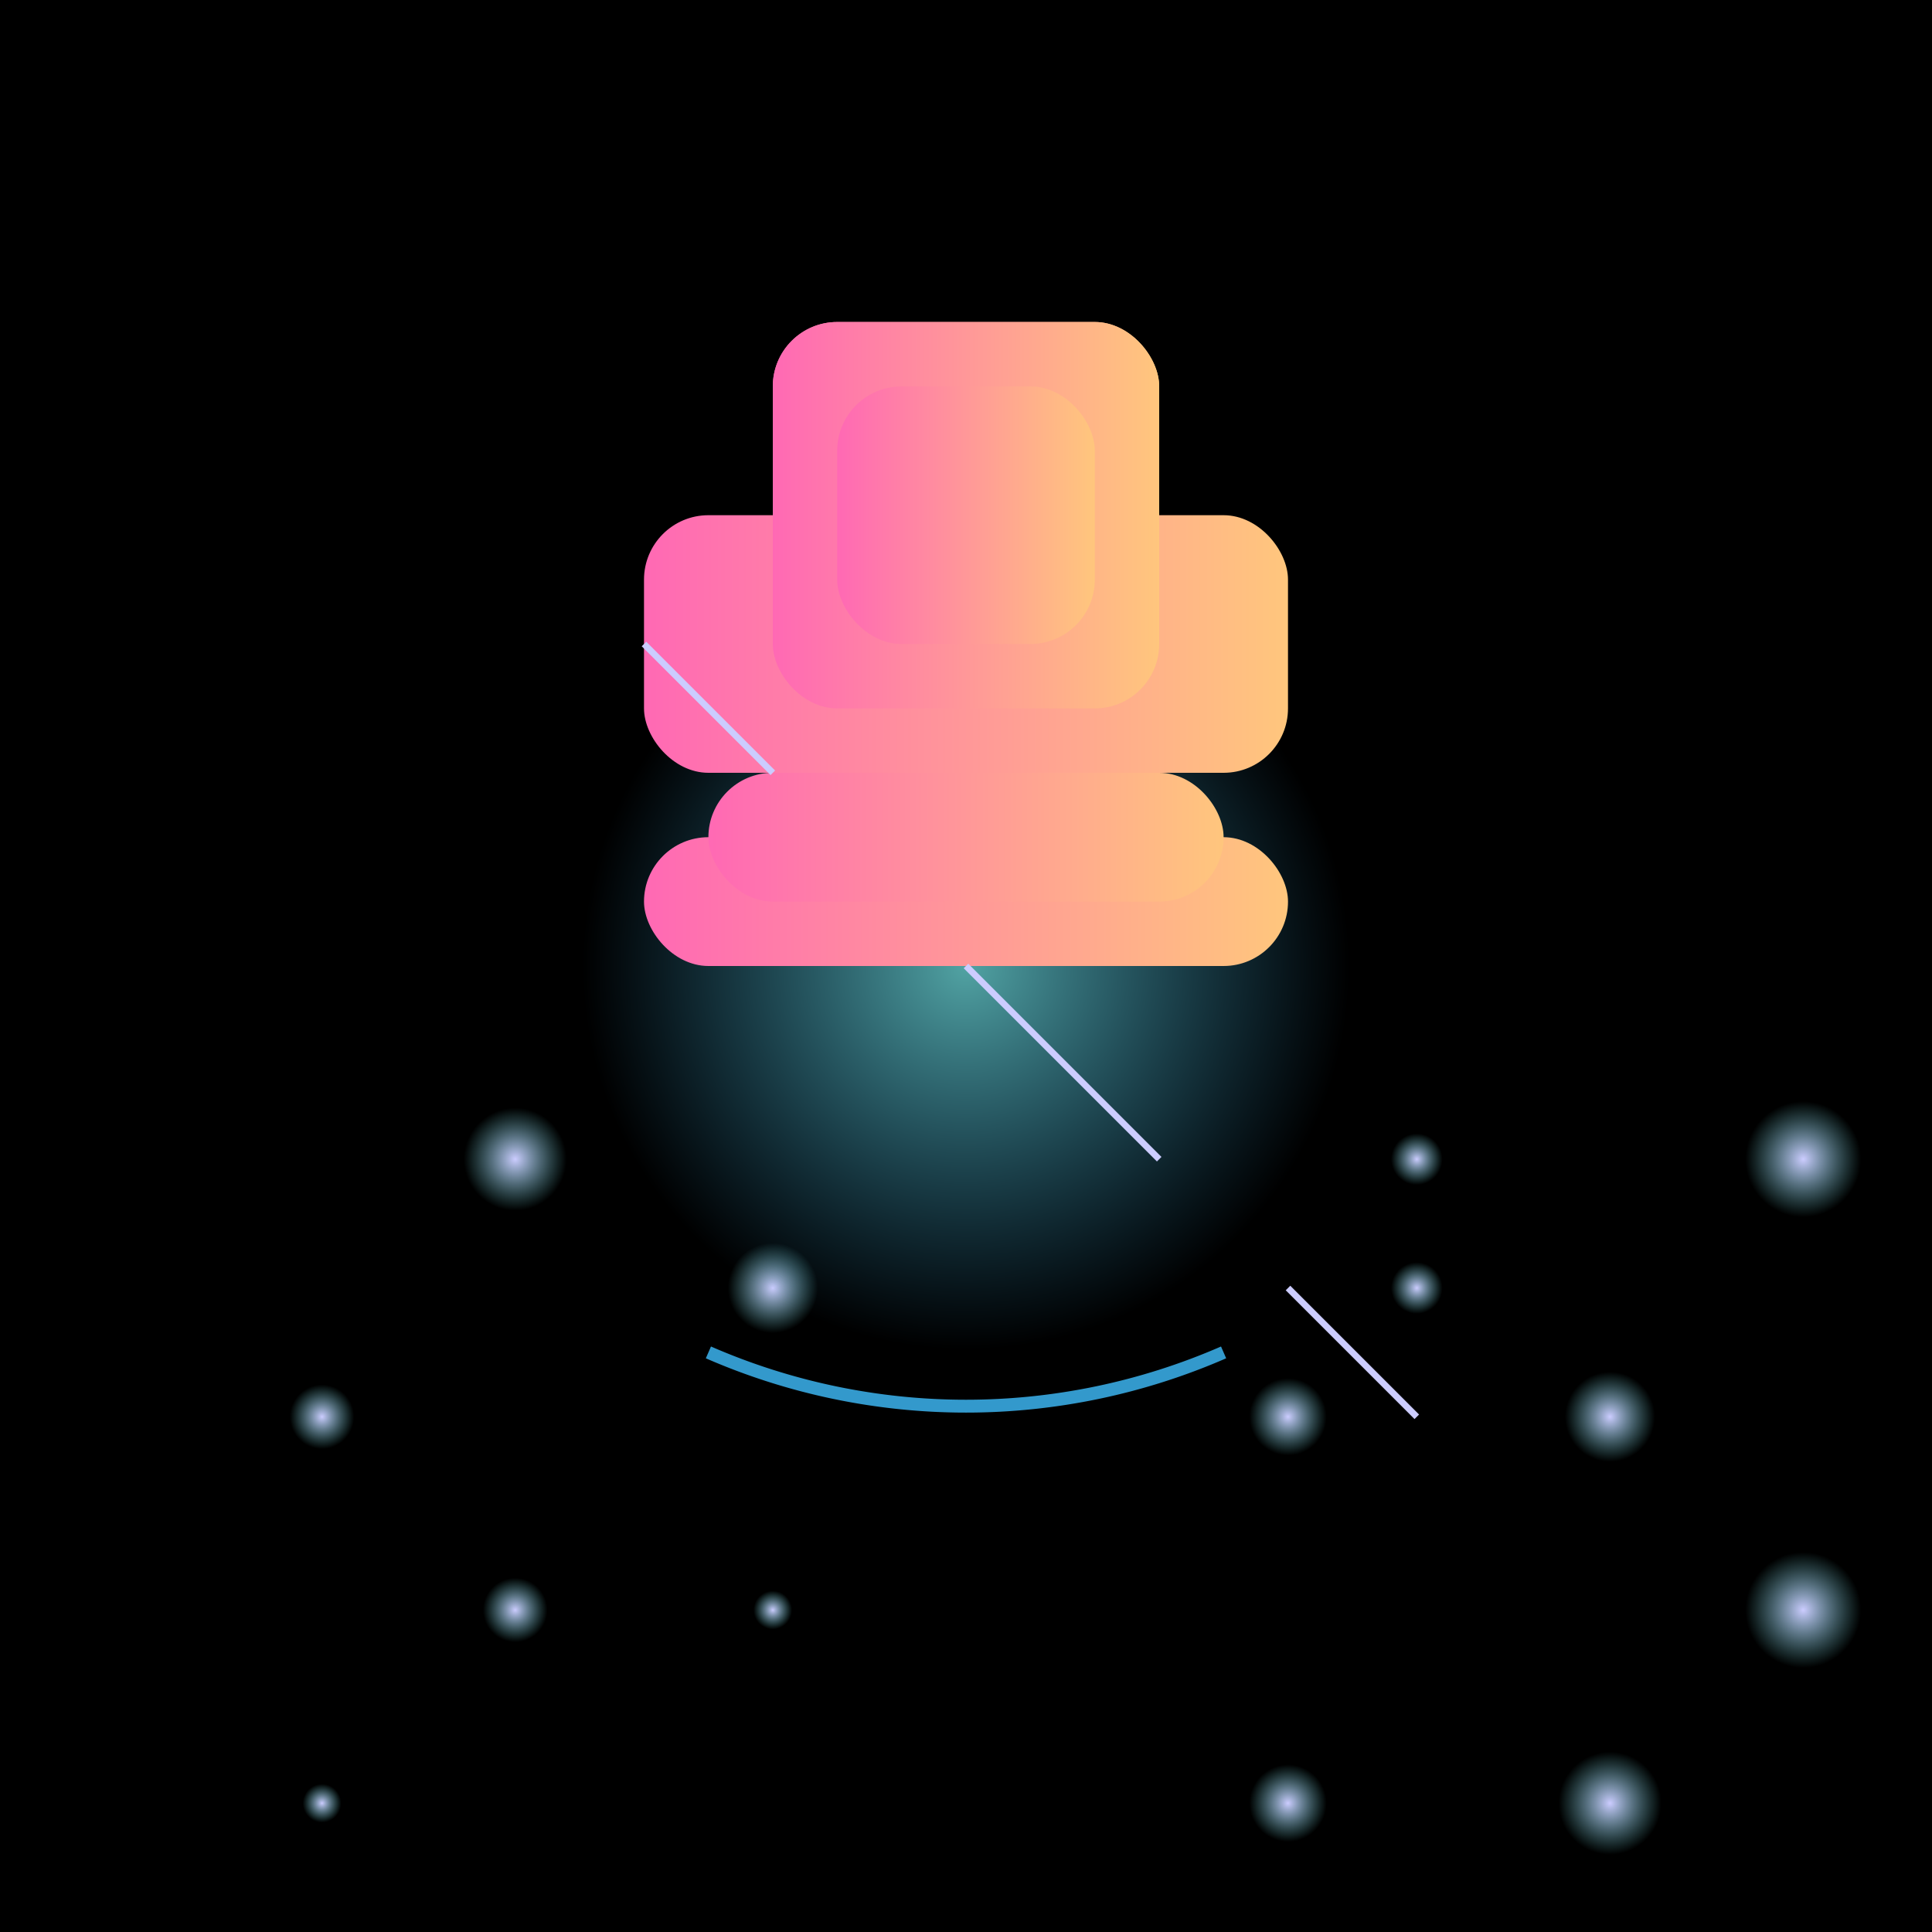 <svg viewBox="0 0 300 300" xmlns="http://www.w3.org/2000/svg">
  <!-- Gradient definitions -->
  <defs>
    <linearGradient id="grad-city" x1="0%" y1="0%" x2="100%" y2="0%">
      <stop offset="0%" stop-color="#FF69B4" />
      <stop offset="100%" stop-color="#FFC67D" />
    </linearGradient>
    <radialGradient id="grad-jelly" cx="50%" cy="50%" r="50%" fx="50%" fy="50%">
      <stop offset="0%" stop-color="#66CCCC" stop-opacity="0.8" />
      <stop offset="100%" stop-color="#3399CC" stop-opacity="0" />
    </radialGradient>
    <radialGradient id="grad-star" cx="50%" cy="50%" r="50%" fx="50%" fy="50%">
      <stop offset="0%" stop-color="#CCCCFF" stop-opacity="1" />
      <stop offset="100%" stop-color="#66CCCC" stop-opacity="0" />
    </radialGradient>
  </defs>

  <!-- Ocean of stars -->
  <rect x="0" y="0" width="300" height="300" fill="black" />
  <g>
    <circle cx="50" cy="220" r="5" fill="url(#grad-star)" />
    <circle cx="80" cy="180" r="8" fill="url(#grad-star)" />
    <circle cx="120" cy="250" r="3" fill="url(#grad-star)" />
    <circle cx="200" cy="280" r="6" fill="url(#grad-star)" />
    <circle cx="220" cy="200" r="4" fill="url(#grad-star)" />
    <circle cx="250" cy="220" r="7" fill="url(#grad-star)" />
    <circle cx="280" cy="180" r="9" fill="url(#grad-star)" />
  </g>
  <g>
    <circle cx="50" cy="280" r="3" fill="url(#grad-star)" />
    <circle cx="80" cy="250" r="5" fill="url(#grad-star)" />
    <circle cx="120" cy="200" r="7" fill="url(#grad-star)" />
    <circle cx="200" cy="220" r="6" fill="url(#grad-star)" />
    <circle cx="220" cy="180" r="4" fill="url(#grad-star)" />
    <circle cx="250" cy="280" r="8" fill="url(#grad-star)" />
    <circle cx="280" cy="250" r="9" fill="url(#grad-star)" />
  </g>

  <!-- Space jellyfish -->
  <g transform="translate(150, 150)">
    <circle cx="0" cy="0" r="60" fill="url(#grad-jelly)" />
    <path d="M -40 -60 A 100 100 0 0 0 40 -60" stroke="#3399CC" stroke-width="2" fill="none" />
    <path d="M -40 60 A 100 100 0 0 0 40 60" stroke="#3399CC" stroke-width="2" fill="none" />
  </g>

  <!-- City lights -->
  <g transform="translate(150, 100)">
    <rect x="-50" y="-20" width="100" height="40" fill="url(#grad-city)" rx="10" />
    <rect x="-30" y="-50" width="60" height="30" fill="url(#grad-city)" rx="10" />
    <rect x="-50" y="30" width="100" height="20" fill="url(#grad-city)" rx="10" />
  </g>
  <g transform="translate(150, 80)">
    <rect x="-30" y="-30" width="60" height="60" fill="url(#grad-city)" rx="10" />
    <rect x="-20" y="-20" width="40" height="40" fill="url(#grad-city)" rx="10" />
    <rect x="-40" y="40" width="80" height="20" fill="url(#grad-city)" rx="10" />
  </g>

  <!-- Additional starry details -->
  <g>
    <path d="M 100 100 L 120 120" stroke="#CCCCFF" stroke-width="1" />
    <path d="M 150 150 L 180 180" stroke="#CCCCFF" stroke-width="1" />
    <path d="M 200 200 L 220 220" stroke="#CCCCFF" stroke-width="1" />
  </g>
</svg>